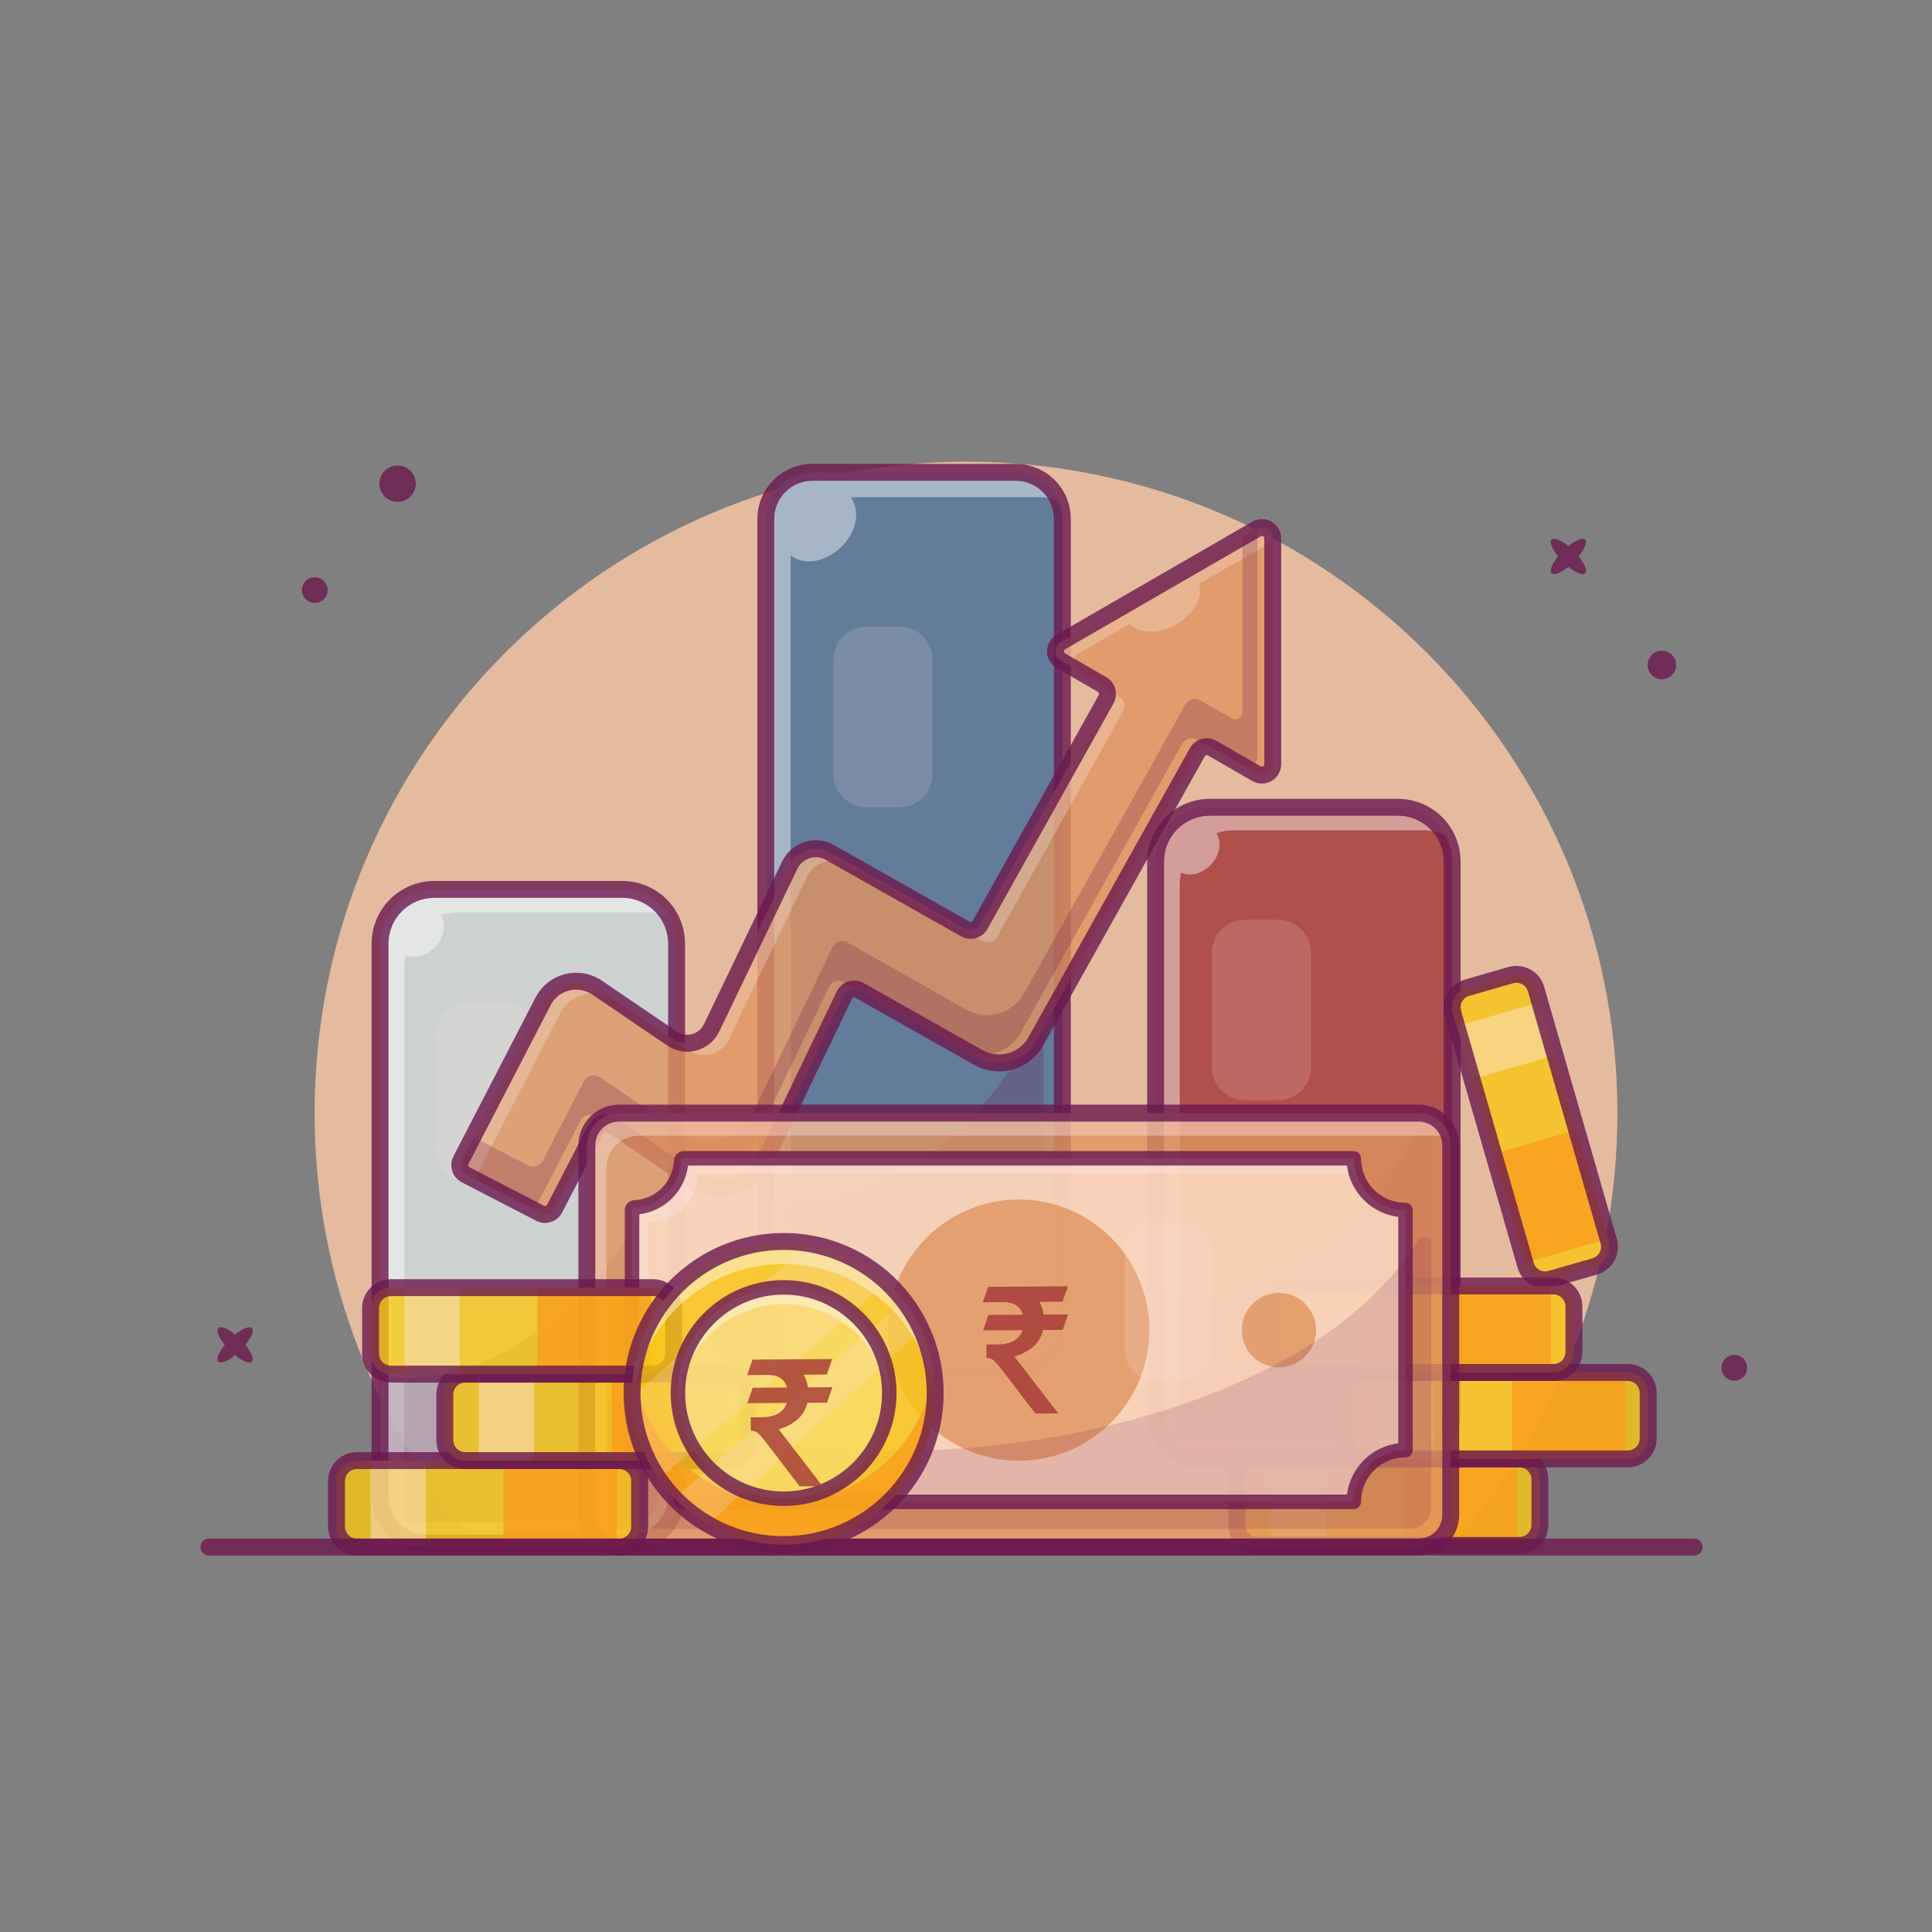 <svg width="149" height="149" viewBox="0 0 149 149" fill="none" xmlns="http://www.w3.org/2000/svg">
<rect x="0" y="0" width="149" height="149" fill="#808080" stroke="none"/>
<path d="M124.738 85.847C124.738 98.702 119.91 110.428 111.967 119.312H37.035C29.091 110.428 24.264 98.702 24.264 85.847C24.264 58.101 46.755 35.61 74.501 35.61C102.247 35.61 124.738 58.101 124.738 85.847Z" fill="#FCC9A6" fill-opacity="0.8"/>
<path d="M81.928 40.015V102.115C81.928 102.586 81.836 103.052 81.655 103.488C81.475 103.923 81.211 104.318 80.878 104.652C80.545 104.985 80.149 105.249 79.714 105.429C79.279 105.609 78.812 105.702 78.341 105.702H62.646C61.694 105.702 60.782 105.324 60.109 104.651C59.437 103.979 59.059 103.066 59.059 102.115V40.015C59.059 39.064 59.437 38.152 60.109 37.479C60.782 36.806 61.694 36.428 62.646 36.428H78.341C78.812 36.428 79.279 36.521 79.714 36.701C80.149 36.881 80.545 37.146 80.878 37.479C81.211 37.812 81.475 38.207 81.655 38.642C81.836 39.078 81.928 39.544 81.928 40.015Z" fill="#416D99" fill-opacity="0.8"/>
<path opacity="0.55" d="M80.258 38.345H65.617C67.3 40.885 63.449 44.584 60.975 42.852V104.031C60.975 104.509 61.07 104.982 61.255 105.423C60.604 105.148 60.048 104.688 59.658 104.1C59.267 103.511 59.059 102.821 59.059 102.115V40.015C59.059 39.064 59.437 38.152 60.109 37.479C60.782 36.806 61.694 36.428 62.646 36.428H78.341C79.048 36.428 79.739 36.637 80.328 37.028C80.916 37.419 81.377 37.975 81.651 38.626C81.21 38.44 80.736 38.344 80.258 38.345Z" fill="white" fill-opacity="0.8"/>
<path d="M78.342 106.354H62.647C61.523 106.352 60.446 105.905 59.651 105.111C58.856 104.316 58.41 103.239 58.408 102.115V40.016C58.41 38.892 58.856 37.814 59.651 37.02C60.446 36.225 61.523 35.778 62.647 35.777H78.342C79.466 35.778 80.544 36.225 81.338 37.02C82.133 37.814 82.58 38.892 82.581 40.016V102.115C82.58 103.238 82.133 104.316 81.338 105.111C80.544 105.905 79.466 106.352 78.342 106.354ZM62.647 37.08C61.869 37.081 61.123 37.391 60.573 37.941C60.022 38.491 59.713 39.237 59.712 40.016V102.115C59.713 102.893 60.022 103.639 60.573 104.189C61.123 104.74 61.869 105.049 62.647 105.05H78.342C79.121 105.049 79.867 104.739 80.417 104.189C80.967 103.639 81.277 102.893 81.278 102.115V40.016C81.277 39.237 80.967 38.491 80.417 37.941C79.867 37.391 79.121 37.081 78.342 37.08H62.647Z" fill="#6B184E" fill-opacity="0.8"/>
<path opacity="0.3" d="M79.536 79.629C79.768 79.166 80.467 79.333 80.467 79.851V102.281C80.467 103.3 79.627 104.125 78.589 104.125H60.834C60.337 104.126 59.846 104.026 59.389 103.83C59.101 103.305 58.95 102.715 58.951 102.115V92.618C64.826 94.431 74.748 89.219 79.536 79.629Z" fill="#6B184E" fill-opacity="0.8"/>
<path opacity="0.21" d="M66.819 48.328H69.371C70.046 48.328 70.694 48.597 71.171 49.074C71.648 49.551 71.917 50.199 71.917 50.874V59.714C71.917 60.389 71.648 61.036 71.171 61.514C70.694 61.991 70.046 62.259 69.371 62.259H66.819C66.144 62.259 65.496 61.991 65.019 61.514C64.542 61.036 64.273 60.389 64.273 59.714V50.874C64.273 50.199 64.542 49.551 65.019 49.074C65.496 48.597 66.144 48.328 66.819 48.328Z" fill="#FCE5E5" fill-opacity="0.8"/>
<path d="M33.49 68.593H48C49.108 68.593 50.172 69.033 50.956 69.817C51.739 70.601 52.18 71.664 52.18 72.772V115.413C52.18 116.365 51.802 117.277 51.129 117.95C50.456 118.623 49.544 119.001 48.593 119.001H32.898C31.946 119.001 31.034 118.623 30.361 117.95C29.689 117.277 29.311 116.365 29.311 115.413V72.772C29.311 72.224 29.419 71.68 29.629 71.173C29.839 70.666 30.147 70.205 30.535 69.817C30.923 69.429 31.384 69.121 31.891 68.911C32.398 68.701 32.942 68.593 33.49 68.593Z" fill="#C6D8DC" fill-opacity="0.8"/>
<path opacity="0.55" d="M51.67 70.772C51.105 70.501 50.487 70.361 49.861 70.362H35.352C34.892 70.361 34.434 70.437 33.998 70.587C34.941 72.195 32.933 74.342 31.274 73.638C31.206 73.934 31.172 74.237 31.173 74.541V117.183C31.172 117.718 31.291 118.247 31.523 118.729C30.868 118.457 30.308 117.997 29.914 117.407C29.52 116.817 29.31 116.123 29.311 115.414V72.772C29.311 71.664 29.751 70.601 30.535 69.817C31.319 69.033 32.382 68.593 33.49 68.593H47.999C48.75 68.592 49.488 68.794 50.134 69.178C50.78 69.561 51.311 70.112 51.67 70.772Z" fill="white" fill-opacity="0.8"/>
<path d="M48.592 119.653H32.897C31.773 119.651 30.696 119.204 29.901 118.41C29.107 117.615 28.66 116.537 28.658 115.414V72.773C28.66 71.492 29.169 70.264 30.075 69.358C30.981 68.452 32.209 67.942 33.49 67.941H47.999C49.281 67.942 50.509 68.452 51.414 69.358C52.32 70.264 52.83 71.492 52.831 72.773V115.414C52.83 116.537 52.383 117.615 51.588 118.41C50.794 119.204 49.716 119.651 48.592 119.653ZM33.49 69.245C32.555 69.246 31.658 69.618 30.997 70.279C30.335 70.941 29.963 71.837 29.962 72.773V115.414C29.963 116.192 30.272 116.938 30.823 117.488C31.373 118.038 32.119 118.348 32.897 118.349H48.592C49.37 118.348 50.117 118.038 50.667 117.488C51.217 116.938 51.527 116.192 51.528 115.414V72.773C51.526 71.837 51.154 70.941 50.493 70.279C49.832 69.618 48.935 69.246 47.999 69.245H33.49Z" fill="#6B184E" fill-opacity="0.8"/>
<path opacity="0.3" d="M49.786 92.928C50.018 92.465 50.717 92.632 50.717 93.15V115.58C50.717 116.598 49.877 117.423 48.839 117.423H31.084C30.587 117.425 30.096 117.324 29.639 117.129C29.351 116.603 29.2 116.013 29.201 115.414V105.917C35.076 107.73 44.998 102.518 49.786 92.928Z" fill="#6B184E" fill-opacity="0.8"/>
<path opacity="0.21" d="M36.202 77.259H38.754C39.429 77.259 40.077 77.527 40.554 78.005C41.031 78.482 41.299 79.129 41.299 79.805V88.644C41.299 89.32 41.031 89.967 40.554 90.444C40.077 90.922 39.429 91.19 38.754 91.19H36.202C35.527 91.19 34.879 90.922 34.402 90.444C33.924 89.967 33.656 89.32 33.656 88.644V79.805C33.656 79.129 33.924 78.482 34.402 78.005C34.879 77.527 35.527 77.259 36.202 77.259Z" fill="#FCE5E5" fill-opacity="0.8"/>
<path d="M93.303 62.26H107.812C108.921 62.26 109.984 62.7 110.768 63.484C111.552 64.268 111.992 65.331 111.992 66.439V109.08C111.992 110.032 111.614 110.944 110.942 111.617C110.269 112.29 109.357 112.667 108.405 112.667H92.71C91.759 112.667 90.846 112.29 90.174 111.617C89.501 110.944 89.123 110.032 89.123 109.08V66.439C89.123 65.331 89.563 64.268 90.347 63.484C91.131 62.7 92.194 62.26 93.303 62.26Z" fill="#A33635" fill-opacity="0.8"/>
<path opacity="0.55" d="M111.482 64.438C110.918 64.168 110.3 64.028 109.674 64.029H95.165C94.704 64.028 94.246 64.104 93.811 64.254C94.753 65.861 92.746 68.009 91.086 67.305C91.019 67.601 90.985 67.904 90.986 68.208V110.85C90.984 111.385 91.104 111.914 91.336 112.396C90.68 112.124 90.12 111.664 89.727 111.074C89.333 110.484 89.123 109.79 89.123 109.081V66.439C89.123 65.33 89.564 64.267 90.347 63.484C91.131 62.7 92.194 62.26 93.302 62.259H107.811C108.563 62.259 109.3 62.461 109.946 62.844C110.592 63.228 111.123 63.779 111.482 64.438Z" fill="white" fill-opacity="0.8"/>
<path d="M108.405 113.319H92.71C91.586 113.318 90.508 112.871 89.714 112.076C88.919 111.282 88.472 110.204 88.471 109.08V66.439C88.472 65.159 88.982 63.93 89.888 63.025C90.793 62.119 92.022 61.609 93.303 61.608H107.812C109.093 61.609 110.321 62.119 111.227 63.025C112.133 63.93 112.642 65.159 112.644 66.439V109.08C112.643 110.204 112.196 111.282 111.401 112.076C110.606 112.871 109.529 113.318 108.405 113.319ZM93.303 62.911C92.367 62.913 91.47 63.285 90.809 63.946C90.148 64.607 89.775 65.504 89.775 66.439V109.08C89.775 109.859 90.085 110.605 90.635 111.155C91.185 111.705 91.931 112.015 92.71 112.016H108.405C109.183 112.015 109.929 111.705 110.479 111.155C111.03 110.605 111.339 109.859 111.34 109.08V66.439C111.339 65.504 110.967 64.607 110.305 63.946C109.644 63.285 108.747 62.913 107.812 62.911H93.303Z" fill="#6B184E" fill-opacity="0.8"/>
<path opacity="0.3" d="M109.599 86.595C109.83 86.132 110.529 86.299 110.529 86.817V109.246C110.529 110.265 109.689 111.09 108.652 111.09H90.897C90.4 111.091 89.908 110.991 89.451 110.796C89.163 110.27 89.013 109.68 89.014 109.081V99.584C94.888 101.397 104.81 96.185 109.599 86.595Z" fill="#6B184E" fill-opacity="0.8"/>
<path opacity="0.21" d="M96.014 70.926H98.566C99.242 70.926 99.889 71.194 100.366 71.671C100.844 72.149 101.112 72.796 101.112 73.471V82.311C101.112 82.986 100.844 83.634 100.366 84.111C99.889 84.589 99.242 84.857 98.566 84.857H96.014C95.339 84.857 94.692 84.589 94.214 84.111C93.737 83.634 93.469 82.986 93.469 82.311V73.471C93.469 72.796 93.737 72.149 94.214 71.671C94.692 71.194 95.339 70.926 96.014 70.926Z" fill="#FCE5E5" fill-opacity="0.8"/>
<path d="M118.759 114.086V117.614C118.759 118.015 118.605 118.401 118.33 118.693C118.054 118.984 117.677 119.159 117.276 119.182C117.248 119.184 117.217 119.184 117.189 119.184H96.949C96.533 119.184 96.133 119.018 95.839 118.724C95.544 118.43 95.379 118.03 95.379 117.614V114.086C95.379 113.67 95.544 113.27 95.839 112.976C96.133 112.682 96.533 112.516 96.949 112.516H117.189C117.605 112.516 118.004 112.682 118.299 112.976C118.593 113.27 118.759 113.67 118.759 114.086Z" fill="#F7C714" fill-opacity="0.8"/>
<path d="M117.002 112.516H108.248V119.184H117.002V112.516Z" fill="#F89E1D" fill-opacity="0.8"/>
<path opacity="0.55" d="M102.257 112.515H98.004V119.183H102.257V112.515Z" fill="#FCE5E5" fill-opacity="0.8"/>
<path d="M117.189 119.835H96.951C96.362 119.834 95.797 119.6 95.38 119.183C94.963 118.767 94.729 118.202 94.728 117.613V114.086C94.729 113.496 94.963 112.932 95.38 112.515C95.797 112.098 96.362 111.864 96.951 111.863H117.189C117.778 111.864 118.343 112.098 118.76 112.515C119.177 112.932 119.411 113.496 119.412 114.086V117.613C119.411 118.202 119.177 118.767 118.76 119.183C118.343 119.6 117.778 119.834 117.189 119.835ZM96.951 113.167C96.707 113.167 96.474 113.264 96.302 113.436C96.129 113.609 96.032 113.842 96.032 114.086V117.613C96.032 117.856 96.129 118.09 96.302 118.262C96.474 118.434 96.707 118.531 96.951 118.531H117.189C117.433 118.531 117.666 118.434 117.838 118.262C118.011 118.09 118.108 117.856 118.108 117.613V114.086C118.108 113.842 118.011 113.609 117.838 113.436C117.666 113.264 117.433 113.167 117.189 113.167H96.951Z" fill="#6B184E" fill-opacity="0.8"/>
<path d="M127.112 107.418V110.945C127.112 111.346 126.959 111.732 126.683 112.024C126.407 112.316 126.031 112.491 125.63 112.513C125.602 112.515 125.57 112.515 125.542 112.515H105.303C104.886 112.515 104.487 112.35 104.192 112.055C103.898 111.761 103.732 111.362 103.732 110.945V107.418C103.732 107.001 103.898 106.602 104.192 106.307C104.487 106.013 104.886 105.847 105.303 105.847H125.542C125.959 105.847 126.358 106.013 126.652 106.307C126.947 106.602 127.112 107.001 127.112 107.418Z" fill="#F7C714" fill-opacity="0.8"/>
<path d="M125.356 105.848H116.602V112.515H125.356V105.848Z" fill="#F89E1D" fill-opacity="0.8"/>
<path opacity="0.55" d="M110.61 105.847H106.357V112.515H110.61V105.847Z" fill="#FCE5E5" fill-opacity="0.8"/>
<path d="M125.541 113.167H105.302C104.713 113.166 104.148 112.932 103.732 112.515C103.315 112.098 103.081 111.533 103.08 110.944V107.417C103.081 106.828 103.315 106.263 103.732 105.847C104.148 105.43 104.713 105.196 105.302 105.195H125.541C126.13 105.196 126.695 105.43 127.112 105.847C127.528 106.263 127.762 106.828 127.763 107.417V110.944C127.762 111.533 127.528 112.098 127.112 112.515C126.695 112.932 126.13 113.166 125.541 113.167ZM105.302 106.499C105.059 106.499 104.825 106.596 104.653 106.768C104.481 106.94 104.384 107.174 104.384 107.417V110.944C104.384 111.188 104.481 111.421 104.653 111.593C104.825 111.766 105.059 111.863 105.302 111.863H125.541C125.784 111.863 126.018 111.766 126.19 111.593C126.362 111.421 126.459 111.188 126.459 110.944V107.417C126.459 107.174 126.362 106.94 126.19 106.768C126.018 106.596 125.784 106.499 125.541 106.499H105.302Z" fill="#6B184E" fill-opacity="0.8"/>
<path d="M122.995 97.668L119.605 98.645C119.22 98.756 118.806 98.716 118.449 98.532C118.093 98.348 117.82 98.034 117.688 97.655C117.678 97.629 117.669 97.599 117.661 97.572L112.054 78.124C111.938 77.724 111.987 77.295 112.188 76.93C112.389 76.566 112.727 76.296 113.127 76.181L116.517 75.203C116.917 75.088 117.346 75.136 117.711 75.338C118.075 75.539 118.345 75.877 118.46 76.277L124.068 95.724C124.184 96.124 124.135 96.554 123.934 96.918C123.733 97.283 123.395 97.552 122.995 97.668Z" fill="#F7C714" fill-opacity="0.8"/>
<path d="M121.59 87.133L115.184 88.981L117.609 97.392L124.016 95.545L121.59 87.133Z" fill="#F89E1D" fill-opacity="0.8"/>
<path opacity="0.55" d="M118.752 77.291L112.346 79.138L113.524 83.224L119.931 81.377L118.752 77.291Z" fill="#FCE5E5" fill-opacity="0.8"/>
<path d="M119.166 99.359C118.685 99.358 118.217 99.2 117.833 98.91C117.448 98.621 117.168 98.214 117.034 97.751L111.427 78.305C111.346 78.025 111.321 77.731 111.354 77.441C111.386 77.151 111.476 76.87 111.617 76.615C111.758 76.359 111.948 76.134 112.176 75.952C112.404 75.77 112.666 75.635 112.946 75.554L116.335 74.577C116.616 74.496 116.909 74.471 117.199 74.504C117.489 74.537 117.77 74.626 118.025 74.767C118.281 74.908 118.506 75.098 118.688 75.326C118.87 75.554 119.005 75.816 119.086 76.097L124.694 95.543C124.856 96.109 124.788 96.717 124.503 97.232C124.218 97.748 123.74 98.13 123.174 98.294L119.785 99.271C119.584 99.329 119.376 99.359 119.166 99.359ZM116.952 75.793C116.866 75.793 116.78 75.806 116.697 75.83L113.308 76.807C113.192 76.84 113.084 76.896 112.989 76.972C112.895 77.047 112.816 77.14 112.758 77.245C112.7 77.351 112.663 77.467 112.649 77.587C112.636 77.707 112.646 77.828 112.68 77.944L118.287 97.39C118.32 97.506 118.376 97.614 118.452 97.709C118.527 97.803 118.62 97.881 118.725 97.94C118.831 97.998 118.947 98.035 119.067 98.048C119.187 98.062 119.308 98.052 119.424 98.018L122.813 97.041C123.047 96.973 123.244 96.816 123.362 96.602C123.48 96.389 123.508 96.138 123.441 95.904L117.834 76.458C117.778 76.267 117.663 76.099 117.504 75.979C117.345 75.859 117.151 75.794 116.952 75.793Z" fill="#6B184E" fill-opacity="0.8"/>
<path d="M121.384 100.749V104.277C121.384 104.678 121.23 105.064 120.955 105.356C120.679 105.647 120.302 105.822 119.901 105.845C119.873 105.847 119.842 105.847 119.814 105.847H99.574C99.158 105.847 98.758 105.681 98.464 105.387C98.169 105.092 98.004 104.693 98.004 104.277V100.749C98.004 100.333 98.169 99.933 98.464 99.639C98.758 99.344 99.158 99.179 99.574 99.179H119.814C120.23 99.179 120.63 99.344 120.924 99.639C121.218 99.933 121.384 100.333 121.384 100.749Z" fill="#F7C714" fill-opacity="0.8"/>
<path d="M119.627 99.179H110.873V105.846H119.627V99.179Z" fill="#F89E1D" fill-opacity="0.8"/>
<path opacity="0.55" d="M104.884 99.178H100.631V105.846H104.884V99.178Z" fill="#FCE5E5" fill-opacity="0.8"/>
<path d="M119.814 106.498H99.576C98.987 106.497 98.422 106.263 98.005 105.846C97.588 105.43 97.354 104.865 97.353 104.276V100.749C97.354 100.159 97.588 99.595 98.005 99.178C98.422 98.761 98.987 98.527 99.576 98.526H119.814C120.403 98.527 120.968 98.761 121.385 99.178C121.802 99.595 122.036 100.159 122.037 100.749V104.276C122.036 104.865 121.802 105.43 121.385 105.846C120.968 106.263 120.403 106.497 119.814 106.498ZM99.576 99.83C99.332 99.83 99.099 99.927 98.927 100.099C98.754 100.272 98.657 100.505 98.657 100.749V104.276C98.657 104.519 98.754 104.753 98.927 104.925C99.099 105.097 99.332 105.194 99.576 105.194H119.814C120.058 105.194 120.291 105.097 120.463 104.925C120.636 104.753 120.733 104.519 120.733 104.276V100.749C120.733 100.505 120.636 100.272 120.463 100.099C120.291 99.927 120.058 99.83 119.814 99.83H99.576Z" fill="#6B184E" fill-opacity="0.8"/>
<path d="M98.156 41.526V58.939C98.156 59.086 98.117 59.231 98.044 59.358C97.97 59.486 97.864 59.592 97.737 59.665C97.609 59.739 97.465 59.778 97.317 59.778C97.17 59.778 97.026 59.739 96.898 59.665L93.49 57.698C93.394 57.642 93.287 57.606 93.177 57.592C93.067 57.578 92.955 57.586 92.848 57.615C92.74 57.645 92.64 57.695 92.553 57.764C92.465 57.833 92.392 57.918 92.338 58.015L79.884 80.311C79.675 80.685 79.394 81.014 79.058 81.279C78.722 81.544 78.337 81.74 77.924 81.856C77.512 81.971 77.081 82.004 76.656 81.953C76.231 81.901 75.821 81.766 75.448 81.556L66.285 76.378C66.185 76.322 66.075 76.287 65.96 76.275C65.846 76.263 65.731 76.274 65.621 76.308C65.512 76.343 65.41 76.399 65.324 76.475C65.237 76.55 65.166 76.642 65.117 76.745L59.013 89.453C58.772 89.953 58.427 90.396 57.999 90.75C57.572 91.105 57.074 91.364 56.538 91.508C56.002 91.652 55.441 91.679 54.893 91.587C54.346 91.495 53.824 91.286 53.365 90.974L47.164 86.76C47.066 86.694 46.955 86.648 46.838 86.628C46.721 86.607 46.602 86.612 46.487 86.641C46.372 86.67 46.264 86.723 46.171 86.797C46.078 86.871 46.002 86.963 45.948 87.069L42.774 93.207C42.723 93.305 42.654 93.392 42.569 93.463C42.485 93.534 42.388 93.587 42.283 93.621C42.178 93.654 42.068 93.667 41.958 93.657C41.848 93.648 41.741 93.617 41.643 93.567L35.908 90.6C35.711 90.498 35.562 90.321 35.495 90.109C35.427 89.897 35.447 89.667 35.549 89.469L41.884 77.222C42.071 76.862 42.331 76.545 42.649 76.293C42.967 76.041 43.335 75.859 43.728 75.759C44.121 75.66 44.531 75.644 44.931 75.715C45.33 75.785 45.711 75.939 46.046 76.168L51.825 80.095C52.074 80.264 52.355 80.377 52.651 80.427C52.947 80.476 53.25 80.462 53.54 80.384C53.83 80.306 54.099 80.166 54.33 79.975C54.561 79.783 54.748 79.543 54.877 79.273L60.908 66.718C61.04 66.444 61.227 66.2 61.456 66.001C61.686 65.802 61.955 65.652 62.245 65.561C62.535 65.47 62.84 65.439 63.143 65.471C63.445 65.503 63.738 65.597 64.003 65.746L74.442 71.645C74.538 71.699 74.644 71.734 74.754 71.748C74.864 71.761 74.975 71.752 75.081 71.722C75.188 71.693 75.287 71.642 75.374 71.574C75.461 71.505 75.533 71.42 75.587 71.324L85.306 53.927C85.413 53.735 85.441 53.508 85.382 53.295C85.324 53.083 85.184 52.902 84.993 52.792L81.818 50.959C81.691 50.885 81.585 50.779 81.511 50.652C81.438 50.524 81.399 50.38 81.399 50.233C81.399 50.085 81.438 49.941 81.511 49.813C81.585 49.686 81.691 49.58 81.818 49.506L96.898 40.8C97.026 40.726 97.17 40.687 97.317 40.687C97.465 40.687 97.609 40.726 97.737 40.8C97.864 40.873 97.97 40.979 98.044 41.107C98.117 41.234 98.156 41.379 98.156 41.526Z" fill="#DF935F" fill-opacity="0.8"/>
<g opacity="0.55">
<path opacity="0.55" d="M86.629 54.843L76.909 72.239C76.855 72.336 76.783 72.421 76.696 72.489C76.609 72.558 76.51 72.608 76.403 72.638C76.297 72.668 76.186 72.677 76.076 72.663C75.966 72.65 75.86 72.615 75.764 72.56L65.324 66.661C65.059 66.512 64.767 66.418 64.465 66.386C64.162 66.354 63.857 66.385 63.567 66.476C63.277 66.567 63.009 66.717 62.779 66.916C62.549 67.115 62.363 67.359 62.231 67.633L56.2 80.188C56.07 80.458 55.884 80.698 55.653 80.89C55.422 81.081 55.153 81.221 54.863 81.299C54.573 81.378 54.27 81.392 53.974 81.343C53.678 81.293 53.396 81.18 53.148 81.011L47.369 77.083C47.033 76.855 46.653 76.7 46.253 76.63C45.854 76.56 45.444 76.575 45.05 76.675C44.657 76.774 44.289 76.956 43.971 77.209C43.654 77.461 43.393 77.778 43.206 78.138L36.87 90.385C36.815 90.492 36.783 90.609 36.778 90.729C36.772 90.848 36.792 90.968 36.837 91.079L35.908 90.599C35.711 90.497 35.562 90.321 35.495 90.109C35.427 89.898 35.447 89.668 35.548 89.471L41.885 77.223C42.071 76.863 42.332 76.546 42.65 76.294C42.967 76.041 43.335 75.859 43.728 75.76C44.122 75.66 44.532 75.645 44.931 75.715C45.331 75.785 45.711 75.94 46.047 76.168L51.826 80.096C52.074 80.265 52.356 80.378 52.652 80.427C52.948 80.477 53.251 80.463 53.541 80.384C53.831 80.306 54.1 80.166 54.331 79.975C54.562 79.783 54.748 79.543 54.878 79.273L60.91 66.718C61.041 66.444 61.227 66.2 61.457 66.001C61.687 65.802 61.955 65.652 62.245 65.561C62.535 65.47 62.841 65.439 63.143 65.471C63.445 65.503 63.738 65.597 64.002 65.746L74.442 71.645C74.538 71.7 74.644 71.735 74.754 71.748C74.864 71.762 74.975 71.753 75.082 71.723C75.188 71.693 75.287 71.643 75.374 71.574C75.461 71.506 75.533 71.421 75.587 71.324L85.307 53.928C85.375 53.806 85.411 53.669 85.413 53.53C85.414 53.391 85.382 53.254 85.317 53.13L86.316 53.708C86.507 53.818 86.646 53.999 86.705 54.211C86.763 54.423 86.736 54.65 86.629 54.843ZM98.156 41.751L92.485 45.025C93.132 47.475 88.935 49.857 87.127 48.12L83.141 50.422C82.954 50.53 82.816 50.706 82.755 50.913C82.695 51.12 82.716 51.343 82.816 51.534L81.82 50.959C81.692 50.885 81.586 50.779 81.513 50.652C81.439 50.525 81.4 50.38 81.4 50.233C81.4 50.086 81.439 49.941 81.513 49.814C81.586 49.686 81.692 49.58 81.82 49.507L96.898 40.8C97.025 40.726 97.17 40.687 97.317 40.687C97.464 40.687 97.609 40.726 97.737 40.8C97.864 40.873 97.97 40.979 98.044 41.106C98.117 41.234 98.156 41.378 98.156 41.526V41.751Z" fill="white" fill-opacity="0.8"/>
</g>
<path opacity="0.3" d="M96.971 40.89V58.305C96.97 58.526 96.883 58.738 96.727 58.895C96.572 59.052 96.36 59.142 96.139 59.144L95.816 58.957L93.591 57.672C93.462 57.597 93.315 57.559 93.166 57.56L92.304 57.062C92.208 57.007 92.102 56.971 91.991 56.956C91.881 56.942 91.769 56.95 91.662 56.98C91.555 57.009 91.455 57.06 91.367 57.128C91.28 57.197 91.207 57.282 91.153 57.379L78.698 79.676C78.345 80.308 77.792 80.804 77.125 81.086C76.458 81.367 75.716 81.418 75.017 81.23L66.388 76.353C66.266 76.283 66.128 76.245 65.987 76.244L65.1 75.743C65 75.687 64.89 75.651 64.776 75.639C64.661 75.627 64.546 75.638 64.436 75.672C64.326 75.707 64.225 75.763 64.138 75.838C64.051 75.914 63.981 76.006 63.931 76.109L57.827 88.817C57.439 89.625 56.781 90.274 55.967 90.65C55.153 91.026 54.233 91.107 53.365 90.879L47.267 86.734C47.095 86.617 46.885 86.569 46.679 86.598L45.98 86.124C45.882 86.058 45.77 86.013 45.653 85.992C45.536 85.971 45.416 85.976 45.301 86.005C45.186 86.034 45.078 86.088 44.986 86.161C44.892 86.235 44.816 86.328 44.762 86.433L41.587 92.572C41.508 92.726 41.384 92.851 41.23 92.931C41.077 93.01 40.902 93.04 40.731 93.016L36.01 90.573C35.812 90.471 35.664 90.295 35.596 90.084C35.529 89.872 35.548 89.642 35.65 89.445L36.522 87.761L36.544 87.716L39.713 89.356L40.729 89.88C40.827 89.931 40.934 89.962 41.043 89.971C41.153 89.981 41.263 89.969 41.368 89.935C41.473 89.902 41.57 89.849 41.654 89.778C41.738 89.707 41.807 89.62 41.858 89.522L45.032 83.383C45.087 83.278 45.163 83.185 45.256 83.112C45.349 83.038 45.457 82.985 45.572 82.956C45.687 82.927 45.807 82.922 45.924 82.942C46.041 82.963 46.152 83.008 46.25 83.074L52.349 87.218L52.45 87.287C54.402 88.613 57.076 87.893 58.097 85.766L64.201 73.059C64.271 72.915 64.38 72.794 64.516 72.709C64.653 72.625 64.81 72.581 64.97 72.584C65.111 72.585 65.249 72.623 65.371 72.693L74.001 77.57L74.534 77.871C74.906 78.081 75.317 78.216 75.742 78.267C76.167 78.319 76.598 78.286 77.01 78.17C77.422 78.055 77.807 77.859 78.143 77.594C78.479 77.329 78.76 77 78.969 76.626L91.423 54.329C91.496 54.2 91.601 54.092 91.728 54.016C91.856 53.941 92.001 53.901 92.149 53.9C92.299 53.898 92.445 53.937 92.574 54.012L94.034 54.856L94.966 55.393C95.052 55.443 95.15 55.469 95.25 55.469C95.35 55.469 95.448 55.443 95.534 55.393C95.62 55.343 95.692 55.271 95.742 55.185C95.792 55.098 95.818 55 95.818 54.901V41.5C95.818 41.486 95.817 41.471 95.816 41.457L96.965 40.794C96.969 40.826 96.971 40.858 96.971 40.89Z" fill="#6B184E" fill-opacity="0.8"/>
<path d="M42.029 94.313C41.791 94.313 41.556 94.256 41.345 94.146L35.611 91.179C35.437 91.089 35.282 90.966 35.156 90.816C35.03 90.667 34.934 90.494 34.875 90.307C34.816 90.121 34.794 89.924 34.81 89.729C34.827 89.534 34.881 89.344 34.971 89.171L41.307 76.924C41.535 76.481 41.855 76.093 42.245 75.783C42.636 75.474 43.087 75.25 43.569 75.128C44.052 75.006 44.555 74.987 45.045 75.073C45.536 75.16 46.002 75.349 46.414 75.629L52.193 79.556C52.364 79.672 52.558 79.75 52.761 79.784C52.964 79.819 53.173 79.808 53.372 79.755C53.571 79.701 53.756 79.605 53.915 79.474C54.074 79.342 54.202 79.177 54.291 78.991L60.322 66.436C60.493 66.082 60.734 65.766 61.031 65.509C61.329 65.251 61.676 65.058 62.051 64.94C62.426 64.822 62.822 64.782 63.213 64.823C63.604 64.865 63.983 64.986 64.325 65.179L74.764 71.078C74.786 71.09 74.809 71.098 74.834 71.101C74.858 71.104 74.883 71.102 74.907 71.095C74.931 71.089 74.953 71.077 74.972 71.062C74.991 71.047 75.007 71.028 75.019 71.007L84.738 53.61C84.762 53.567 84.768 53.516 84.755 53.469C84.742 53.422 84.711 53.382 84.669 53.357L81.494 51.524C81.267 51.393 81.079 51.205 80.948 50.978C80.818 50.752 80.749 50.495 80.749 50.233C80.749 49.971 80.818 49.714 80.948 49.488C81.079 49.261 81.267 49.073 81.494 48.942L96.574 40.236C96.8 40.105 97.057 40.036 97.319 40.036C97.581 40.036 97.838 40.105 98.064 40.236C98.291 40.366 98.479 40.554 98.61 40.781C98.741 41.008 98.809 41.265 98.809 41.526V58.94C98.809 59.201 98.741 59.458 98.61 59.685C98.479 59.911 98.291 60.1 98.064 60.23C97.838 60.361 97.581 60.43 97.319 60.43C97.057 60.43 96.8 60.361 96.574 60.23L93.165 58.263C93.144 58.25 93.12 58.242 93.096 58.239C93.071 58.236 93.046 58.238 93.022 58.244C92.999 58.251 92.976 58.262 92.957 58.278C92.937 58.293 92.921 58.312 92.909 58.333L80.454 80.63C80.204 81.079 79.867 81.473 79.463 81.791C79.06 82.109 78.597 82.345 78.102 82.484C77.607 82.623 77.09 82.662 76.58 82.6C76.07 82.539 75.576 82.377 75.129 82.124L65.966 76.946C65.944 76.934 65.919 76.926 65.894 76.923C65.868 76.921 65.843 76.923 65.818 76.931C65.794 76.939 65.771 76.951 65.752 76.968C65.733 76.985 65.717 77.005 65.706 77.028L59.602 89.735C59.321 90.32 58.917 90.838 58.417 91.252C57.918 91.667 57.335 91.969 56.709 92.138C56.082 92.307 55.426 92.338 54.786 92.23C54.146 92.123 53.537 91.878 53 91.513L46.799 87.3C46.777 87.285 46.753 87.275 46.727 87.27C46.701 87.266 46.674 87.267 46.648 87.273C46.623 87.28 46.599 87.292 46.578 87.308C46.558 87.324 46.541 87.345 46.529 87.368L43.354 93.507C43.265 93.681 43.142 93.836 42.992 93.962C42.842 94.088 42.669 94.184 42.482 94.243C42.336 94.289 42.183 94.313 42.029 94.313ZM44.434 76.324C44.028 76.324 43.629 76.436 43.281 76.647C42.934 76.859 42.652 77.161 42.465 77.523L36.129 89.77C36.118 89.791 36.111 89.815 36.109 89.84C36.107 89.864 36.11 89.889 36.117 89.912C36.125 89.935 36.137 89.957 36.153 89.976C36.168 89.994 36.188 90.01 36.209 90.021L41.944 92.988C41.966 92.999 41.99 93.006 42.014 93.008C42.039 93.01 42.064 93.007 42.087 93C42.11 92.993 42.132 92.981 42.151 92.965C42.169 92.949 42.185 92.93 42.196 92.908L45.37 86.77C45.467 86.582 45.603 86.418 45.768 86.287C45.933 86.156 46.124 86.061 46.328 86.01C46.532 85.958 46.745 85.95 46.953 85.986C47.16 86.023 47.358 86.103 47.532 86.222L53.733 90.435C54.115 90.694 54.548 90.868 55.003 90.945C55.458 91.021 55.924 90.999 56.37 90.879C56.815 90.759 57.23 90.544 57.585 90.249C57.94 89.955 58.227 89.587 58.427 89.171L64.531 76.464C64.619 76.28 64.744 76.116 64.898 75.982C65.053 75.849 65.233 75.748 65.427 75.687C65.622 75.626 65.827 75.605 66.03 75.627C66.233 75.648 66.43 75.711 66.607 75.811L75.77 80.989C76.068 81.157 76.397 81.265 76.736 81.306C77.076 81.347 77.421 81.321 77.75 81.228C78.079 81.136 78.387 80.979 78.656 80.767C78.925 80.556 79.149 80.293 79.316 79.994L91.771 57.697C91.867 57.525 91.997 57.373 92.152 57.252C92.308 57.13 92.486 57.04 92.676 56.987C92.867 56.935 93.066 56.921 93.261 56.946C93.457 56.971 93.646 57.035 93.817 57.134L97.226 59.101C97.254 59.118 97.286 59.126 97.319 59.126C97.352 59.126 97.384 59.118 97.412 59.101C97.441 59.085 97.464 59.061 97.481 59.033C97.497 59.005 97.506 58.972 97.506 58.94V41.526C97.506 41.494 97.497 41.461 97.481 41.433C97.464 41.405 97.441 41.381 97.412 41.365C97.384 41.348 97.352 41.34 97.319 41.34C97.286 41.34 97.254 41.348 97.226 41.365L82.146 50.071C82.118 50.088 82.094 50.111 82.078 50.14C82.061 50.168 82.052 50.2 82.052 50.233C82.052 50.266 82.061 50.298 82.078 50.326C82.094 50.355 82.118 50.378 82.146 50.395L85.321 52.228C85.659 52.425 85.906 52.746 86.01 53.123C86.114 53.501 86.066 53.903 85.877 54.246L76.158 71.642C76.062 71.814 75.933 71.965 75.779 72.086C75.625 72.208 75.448 72.297 75.259 72.35C75.07 72.404 74.872 72.419 74.677 72.395C74.482 72.372 74.294 72.31 74.123 72.213L63.684 66.314C63.497 66.209 63.29 66.142 63.076 66.12C62.862 66.097 62.647 66.119 62.442 66.183C62.237 66.248 62.047 66.354 61.885 66.494C61.722 66.635 61.59 66.807 61.497 67.001L55.467 79.556C55.296 79.911 55.051 80.225 54.748 80.477C54.445 80.728 54.091 80.911 53.711 81.014C53.331 81.116 52.933 81.135 52.544 81.07C52.156 81.004 51.786 80.856 51.461 80.635L45.681 76.707C45.313 76.457 44.879 76.324 44.434 76.324Z" fill="#6B184E" fill-opacity="0.8"/>
<path d="M47.739 85.846H109.403C110.061 85.846 110.692 86.107 111.157 86.572C111.622 87.037 111.883 87.668 111.883 88.326V116.832C111.883 117.49 111.622 118.121 111.157 118.586C110.692 119.051 110.061 119.312 109.403 119.312H47.739C47.082 119.312 46.451 119.051 45.986 118.586C45.521 118.121 45.26 117.49 45.26 116.832V88.326C45.26 87.668 45.521 87.037 45.986 86.572C46.451 86.107 47.082 85.846 47.739 85.846Z" fill="#DF935F" fill-opacity="0.8"/>
<path opacity="0.5" d="M111.816 87.759C111.529 87.646 111.223 87.589 110.914 87.589H49.25C48.593 87.589 47.962 87.85 47.497 88.316C47.032 88.781 46.771 89.411 46.77 90.069V118.576C46.77 118.766 46.793 118.955 46.838 119.14C46.373 118.959 45.973 118.642 45.692 118.23C45.41 117.819 45.26 117.331 45.26 116.832V88.326C45.26 87.668 45.521 87.037 45.986 86.573C46.451 86.108 47.082 85.846 47.739 85.846H109.404C109.962 85.846 110.505 86.035 110.943 86.382C111.381 86.729 111.688 87.215 111.816 87.759Z" fill="#FCE5E5" fill-opacity="0.8"/>
<path d="M109.403 119.964H47.738C46.908 119.963 46.112 119.633 45.526 119.046C44.938 118.459 44.608 117.663 44.607 116.833V88.325C44.608 87.495 44.938 86.699 45.526 86.112C46.112 85.525 46.908 85.195 47.738 85.194H109.403C110.233 85.195 111.029 85.525 111.616 86.112C112.203 86.699 112.533 87.495 112.534 88.325V116.833C112.533 117.663 112.203 118.459 111.616 119.046C111.029 119.633 110.233 119.963 109.403 119.964ZM47.738 86.498C47.254 86.498 46.789 86.691 46.447 87.034C46.104 87.376 45.912 87.841 45.911 88.325V116.833C45.912 117.318 46.104 117.782 46.447 118.125C46.789 118.467 47.254 118.66 47.738 118.66H109.403C109.887 118.66 110.352 118.467 110.694 118.125C111.037 117.782 111.23 117.318 111.23 116.833V88.325C111.23 87.841 111.037 87.376 110.694 87.034C110.352 86.691 109.887 86.498 109.403 86.498H47.738Z" fill="#6B184E" fill-opacity="0.8"/>
<path d="M108.396 93.322V111.837C107.872 111.837 107.353 111.94 106.869 112.14C106.385 112.341 105.945 112.635 105.574 113.005C105.204 113.376 104.91 113.815 104.71 114.299C104.509 114.783 104.406 115.302 104.406 115.826H52.73C52.68 115.826 52.632 115.806 52.596 115.771C52.56 115.735 52.539 115.688 52.537 115.637C52.49 114.697 52.095 113.808 51.429 113.142C50.763 112.477 49.873 112.082 48.933 112.036C48.883 112.034 48.835 112.013 48.8 111.977C48.764 111.941 48.745 111.893 48.744 111.842V93.316C48.745 93.266 48.764 93.217 48.8 93.181C48.835 93.145 48.883 93.124 48.933 93.123C49.873 93.076 50.763 92.681 51.429 92.016C52.095 91.35 52.49 90.461 52.537 89.521C52.539 89.471 52.56 89.423 52.596 89.388C52.632 89.352 52.68 89.332 52.73 89.332H104.406C104.406 90.39 104.826 91.405 105.574 92.153C106.323 92.901 107.337 93.322 108.396 93.322Z" fill="#FFE1CC" fill-opacity="0.8"/>
<path opacity="0.5" d="M104.405 89.332C104.405 89.726 104.463 90.117 104.577 90.494H54.008C53.958 90.495 53.91 90.514 53.874 90.549C53.838 90.584 53.817 90.632 53.815 90.682C53.768 91.623 53.373 92.513 52.707 93.178C52.041 93.844 51.151 94.238 50.211 94.285C50.16 94.286 50.113 94.307 50.078 94.343C50.043 94.379 50.023 94.427 50.022 94.478V112.252C49.672 112.126 49.304 112.053 48.932 112.036C48.882 112.034 48.834 112.013 48.799 111.977C48.764 111.941 48.745 111.893 48.744 111.843V93.316C48.745 93.265 48.764 93.217 48.799 93.181C48.834 93.145 48.882 93.124 48.932 93.123C49.873 93.076 50.763 92.682 51.429 92.016C52.095 91.35 52.49 90.461 52.537 89.52C52.539 89.47 52.56 89.422 52.596 89.387C52.632 89.352 52.68 89.332 52.73 89.332H104.405Z" fill="#FCE5E5" fill-opacity="0.8"/>
<path d="M104.406 116.385H52.731C52.537 116.385 52.351 116.31 52.211 116.176C52.071 116.042 51.988 115.859 51.979 115.665C51.942 114.862 51.606 114.102 51.038 113.534C50.469 112.966 49.709 112.631 48.906 112.594C48.712 112.585 48.529 112.502 48.395 112.363C48.261 112.223 48.186 112.036 48.185 111.843V93.317C48.186 93.123 48.261 92.936 48.395 92.796C48.529 92.656 48.712 92.573 48.906 92.565C49.709 92.528 50.469 92.193 51.038 91.625C51.606 91.057 51.942 90.297 51.979 89.494C51.988 89.3 52.071 89.118 52.211 88.983C52.351 88.849 52.537 88.774 52.731 88.774H104.406C104.554 88.774 104.696 88.833 104.801 88.937C104.906 89.042 104.965 89.184 104.965 89.332C104.966 90.242 105.328 91.114 105.971 91.757C106.614 92.4 107.486 92.762 108.396 92.763C108.544 92.763 108.686 92.822 108.791 92.927C108.895 93.032 108.954 93.174 108.954 93.322V111.837C108.954 111.985 108.895 112.127 108.791 112.232C108.686 112.337 108.544 112.396 108.396 112.396C107.486 112.397 106.614 112.759 105.971 113.402C105.328 114.045 104.966 114.917 104.965 115.827C104.965 115.975 104.906 116.117 104.801 116.222C104.696 116.326 104.554 116.385 104.406 116.385ZM53.065 115.268H103.881C104.007 114.263 104.465 113.328 105.181 112.612C105.897 111.896 106.832 111.438 107.837 111.312V93.847C106.832 93.721 105.897 93.263 105.181 92.547C104.465 91.831 104.007 90.896 103.881 89.891H53.065C52.945 90.847 52.51 91.735 51.829 92.416C51.147 93.097 50.259 93.531 49.303 93.651V111.508C50.259 111.628 51.148 112.062 51.829 112.743C52.51 113.424 52.945 114.312 53.065 115.268Z" fill="#6B184E" fill-opacity="0.8"/>
<path d="M78.571 112.65C84.133 112.65 88.642 108.141 88.642 102.579C88.642 97.017 84.133 92.508 78.571 92.508C73.009 92.508 68.5 97.017 68.5 102.579C68.5 108.141 73.009 112.65 78.571 112.65Z" fill="#DF935F" fill-opacity="0.8"/>
<path d="M57.655 105.447C59.239 105.447 60.522 104.163 60.522 102.579C60.522 100.995 59.239 99.711 57.655 99.711C56.071 99.711 54.787 100.995 54.787 102.579C54.787 104.163 56.071 105.447 57.655 105.447Z" fill="#DF935F" fill-opacity="0.8"/>
<path d="M98.633 105.447C100.217 105.447 101.501 104.163 101.501 102.579C101.501 100.995 100.217 99.711 98.633 99.711C97.049 99.711 95.766 100.995 95.766 102.579C95.766 104.163 97.049 105.447 98.633 105.447Z" fill="#DF935F" fill-opacity="0.8"/>
<path opacity="0.21" d="M88.963 94.271H91.188C91.776 94.271 92.34 94.504 92.757 94.921C93.173 95.337 93.406 95.901 93.406 96.49V104.195C93.406 104.486 93.349 104.775 93.237 105.044C93.126 105.313 92.963 105.558 92.757 105.764C92.55 105.97 92.306 106.134 92.037 106.245C91.767 106.357 91.479 106.414 91.188 106.414H88.963C88.672 106.414 88.383 106.357 88.114 106.245C87.845 106.134 87.6 105.97 87.394 105.764C87.188 105.558 87.025 105.313 86.913 105.044C86.802 104.775 86.744 104.486 86.744 104.195V96.49C86.744 96.198 86.802 95.91 86.913 95.641C87.025 95.371 87.188 95.127 87.394 94.921C87.6 94.715 87.845 94.551 88.114 94.44C88.383 94.328 88.672 94.271 88.963 94.271Z" fill="#FCE5E5" fill-opacity="0.8"/>
<path opacity="0.2" d="M110.381 95.944V116.27C110.381 116.706 110.207 117.124 109.899 117.432C109.591 117.74 109.173 117.913 108.737 117.913H47.831C47.547 117.913 47.275 117.801 47.075 117.6C46.874 117.4 46.76 117.128 46.76 116.844L46.76 116.833V108.426C46.76 107.837 47.381 107.448 47.906 107.714C53.583 110.598 61.367 111.966 69.556 111.889H69.682C85.546 111.717 102.893 106.135 109.356 95.661C109.651 95.184 110.381 95.384 110.381 95.944Z" fill="#6B184E" fill-opacity="0.8"/>
<path d="M49.331 114.215V117.742C49.331 118.144 49.178 118.53 48.902 118.821C48.626 119.113 48.249 119.288 47.849 119.311C47.821 119.313 47.789 119.313 47.761 119.313H27.521C27.105 119.313 26.706 119.147 26.411 118.853C26.117 118.558 25.951 118.159 25.951 117.742V114.215C25.951 113.798 26.117 113.399 26.411 113.105C26.706 112.81 27.105 112.645 27.521 112.645H47.761C48.177 112.645 48.577 112.81 48.871 113.105C49.166 113.399 49.331 113.798 49.331 114.215Z" fill="#F7C714" fill-opacity="0.8"/>
<path d="M47.575 112.645H38.82V119.313H47.575V112.645Z" fill="#F89E1D" fill-opacity="0.8"/>
<path opacity="0.55" d="M32.831 112.644H28.578V119.312H32.831V112.644Z" fill="#FCE5E5" fill-opacity="0.8"/>
<path d="M47.762 119.964H27.523C26.934 119.963 26.369 119.729 25.952 119.312C25.536 118.895 25.301 118.331 25.301 117.741V114.214C25.301 113.625 25.536 113.06 25.952 112.644C26.369 112.227 26.934 111.993 27.523 111.992H47.762C48.351 111.993 48.916 112.227 49.332 112.644C49.749 113.06 49.983 113.625 49.984 114.214V117.741C49.983 118.331 49.749 118.895 49.332 119.312C48.916 119.729 48.351 119.963 47.762 119.964ZM27.523 113.296C27.279 113.296 27.046 113.393 26.874 113.565C26.702 113.737 26.605 113.971 26.605 114.214V117.741C26.605 117.985 26.702 118.218 26.874 118.391C27.046 118.563 27.279 118.66 27.523 118.66H47.762C48.005 118.66 48.239 118.563 48.411 118.391C48.583 118.218 48.68 117.985 48.68 117.741V114.214C48.68 113.971 48.583 113.737 48.411 113.565C48.239 113.393 48.005 113.296 47.762 113.296H27.523Z" fill="#6B184E" fill-opacity="0.8"/>
<path d="M57.685 107.546V111.074C57.685 111.475 57.531 111.861 57.255 112.153C56.98 112.445 56.603 112.62 56.202 112.642C56.174 112.644 56.142 112.644 56.115 112.644H35.875C35.458 112.644 35.059 112.479 34.765 112.184C34.47 111.89 34.305 111.49 34.305 111.074V107.546C34.305 107.13 34.47 106.731 34.765 106.436C35.059 106.142 35.458 105.976 35.875 105.976H56.115C56.531 105.976 56.93 106.142 57.225 106.436C57.519 106.731 57.685 107.13 57.685 107.546Z" fill="#F7C714" fill-opacity="0.8"/>
<path d="M55.928 105.976H47.174V112.644H55.928V105.976Z" fill="#F89E1D" fill-opacity="0.8"/>
<path opacity="0.55" d="M41.182 105.976H36.93V112.643H41.182V105.976Z" fill="#FCE5E5" fill-opacity="0.8"/>
<path d="M56.115 113.295H35.877C35.287 113.295 34.722 113.06 34.306 112.644C33.889 112.227 33.655 111.662 33.654 111.073V107.546C33.655 106.957 33.889 106.392 34.306 105.976C34.722 105.559 35.287 105.325 35.877 105.324H56.115C56.704 105.325 57.269 105.559 57.686 105.976C58.102 106.392 58.337 106.957 58.337 107.546V111.073C58.337 111.662 58.102 112.227 57.686 112.644C57.269 113.06 56.704 113.295 56.115 113.295ZM35.877 106.628C35.633 106.628 35.4 106.725 35.227 106.897C35.055 107.069 34.958 107.303 34.958 107.546V111.073C34.958 111.317 35.055 111.55 35.227 111.722C35.4 111.895 35.633 111.991 35.877 111.992H56.115C56.359 111.991 56.592 111.895 56.764 111.722C56.936 111.55 57.033 111.317 57.034 111.073V107.546C57.033 107.303 56.936 107.069 56.764 106.897C56.592 106.725 56.359 106.628 56.115 106.628H35.877Z" fill="#6B184E" fill-opacity="0.8"/>
<path d="M51.956 100.878V104.405C51.956 104.807 51.803 105.193 51.527 105.484C51.251 105.776 50.874 105.951 50.474 105.974C50.446 105.975 50.414 105.975 50.386 105.975H30.146C29.73 105.975 29.331 105.81 29.036 105.515C28.742 105.221 28.576 104.822 28.576 104.405V100.878C28.576 100.461 28.742 100.062 29.036 99.767C29.331 99.473 29.73 99.308 30.146 99.308H50.386C50.803 99.308 51.202 99.473 51.496 99.767C51.791 100.062 51.956 100.461 51.956 100.878Z" fill="#F7C714" fill-opacity="0.8"/>
<path d="M50.202 99.308H41.447V105.975H50.202V99.308Z" fill="#F89E1D" fill-opacity="0.8"/>
<path opacity="0.55" d="M35.456 99.307H31.203V105.975H35.456V99.307Z" fill="#FCE5E5" fill-opacity="0.8"/>
<path d="M50.387 106.627H30.148C29.559 106.626 28.994 106.392 28.578 105.975C28.161 105.558 27.927 104.993 27.926 104.404V100.877C27.927 100.288 28.161 99.723 28.578 99.307C28.994 98.89 29.559 98.656 30.148 98.655H50.387C50.976 98.656 51.541 98.89 51.958 99.307C52.374 99.723 52.608 100.288 52.609 100.877V104.404C52.608 104.993 52.374 105.558 51.958 105.975C51.541 106.392 50.976 106.626 50.387 106.627ZM30.148 99.959C29.905 99.959 29.671 100.056 29.499 100.228C29.327 100.4 29.23 100.634 29.23 100.877V104.404C29.23 104.648 29.327 104.881 29.499 105.053C29.671 105.226 29.905 105.322 30.148 105.323H50.387C50.63 105.322 50.864 105.226 51.036 105.053C51.208 104.881 51.305 104.648 51.305 104.404V100.877C51.305 100.634 51.208 100.4 51.036 100.228C50.864 100.056 50.63 99.959 50.387 99.959H30.148ZM130.655 119.964H16.111C15.938 119.964 15.772 119.896 15.65 119.773C15.528 119.651 15.459 119.485 15.459 119.312C15.459 119.139 15.528 118.974 15.65 118.851C15.772 118.729 15.938 118.661 16.111 118.661H130.655C130.828 118.661 130.993 118.729 131.116 118.851C131.238 118.974 131.306 119.139 131.306 119.312C131.306 119.485 131.238 119.651 131.116 119.773C130.993 119.896 130.828 119.964 130.655 119.964Z" fill="#6B184E" fill-opacity="0.8"/>
<path d="M72.122 107.435C72.122 113.89 66.889 119.124 60.433 119.124C58.861 119.125 57.304 118.809 55.857 118.193C54.41 117.578 53.102 116.676 52.013 115.542C51.573 115.087 51.172 114.596 50.813 114.074C49.513 112.199 48.795 109.982 48.748 107.701C48.746 107.612 48.744 107.524 48.744 107.435C48.744 100.977 53.978 95.744 60.433 95.744C63.398 95.742 66.253 96.869 68.418 98.895C68.879 99.329 69.306 99.798 69.694 100.299C71.27 102.343 72.125 104.853 72.122 107.435Z" fill="#F7C714" fill-opacity="0.8"/>
<path opacity="0.55" d="M72.122 107.435C72.122 107.727 72.111 108.018 72.091 108.304C71.647 102.255 66.596 97.483 60.433 97.483C54.27 97.483 49.219 102.255 48.776 108.304C48.755 108.018 48.744 107.727 48.744 107.435C48.744 100.977 53.978 95.744 60.433 95.744C66.889 95.744 72.122 100.977 72.122 107.435Z" fill="white" fill-opacity="0.8"/>
<path d="M72.122 107.435C72.122 113.89 66.889 119.124 60.433 119.124C53.978 119.124 48.744 113.89 48.744 107.435C48.744 106.884 48.782 106.334 48.86 105.788C49.659 111.465 54.536 115.833 60.433 115.833C66.33 115.833 71.208 111.465 72.007 105.788C72.084 106.334 72.123 106.884 72.122 107.435Z" fill="#F89E1D" fill-opacity="0.8"/>
<path d="M60.434 115.585C55.94 115.585 52.283 111.929 52.283 107.434C52.283 102.94 55.94 99.283 60.434 99.283C64.929 99.283 68.585 102.94 68.585 107.434C68.585 111.929 64.929 115.585 60.434 115.585Z" fill="#F9DD6A" fill-opacity="0.8"/>
<path opacity="0.55" d="M68.584 107.435C68.584 107.654 68.575 107.872 68.558 108.087C68.224 103.896 64.708 100.586 60.434 100.586C56.159 100.586 52.643 103.896 52.309 108.087C52.292 107.872 52.283 107.654 52.283 107.435C52.283 102.94 55.939 99.282 60.434 99.282C64.928 99.282 68.584 102.94 68.584 107.435Z" fill="white" fill-opacity="0.8"/>
<path opacity="0.27" d="M68.418 98.895L50.814 114.075C49.514 112.2 48.795 109.983 48.748 107.701L62.421 95.914C64.669 96.299 66.754 97.336 68.418 98.895ZM71.068 102.576L54.654 117.496C53.477 116.9 52.92 116.483 52.013 115.542L69.694 100.3C70.489 101.33 70.653 101.315 71.068 102.576Z" fill="#FCE5E5" fill-opacity="0.8"/>
<path d="M60.434 116.144C55.632 116.144 51.725 112.237 51.725 107.434C51.725 102.632 55.632 98.725 60.434 98.725C65.237 98.725 69.144 102.632 69.144 107.434C69.144 112.237 65.237 116.144 60.434 116.144ZM60.434 99.842C56.248 99.842 52.842 103.248 52.842 107.434C52.842 111.62 56.248 115.026 60.434 115.026C64.621 115.026 68.026 111.62 68.026 107.434C68.026 103.248 64.621 99.842 60.434 99.842Z" fill="#6B184E" fill-opacity="0.8"/>
<path d="M60.435 119.776C58.499 119.781 56.591 119.327 54.865 118.45C53.629 117.824 52.506 116.994 51.545 115.995C49.398 113.765 48.168 110.81 48.098 107.716C48.096 107.621 48.094 107.529 48.094 107.435C48.094 100.629 53.63 95.092 60.435 95.092C63.565 95.091 66.579 96.28 68.865 98.419C69.352 98.877 69.802 99.372 70.211 99.901C71.876 102.059 72.778 104.709 72.776 107.435C72.776 114.24 67.24 119.776 60.435 119.776ZM60.435 96.396C54.349 96.396 49.398 101.348 49.398 107.435C49.398 107.52 49.399 107.603 49.401 107.687C49.465 110.571 50.656 113.314 52.718 115.33C54.781 117.346 57.551 118.474 60.435 118.472C66.521 118.472 71.472 113.521 71.472 107.435C71.474 104.997 70.668 102.628 69.179 100.698C68.813 100.224 68.409 99.781 67.973 99.37C65.929 97.458 63.234 96.394 60.435 96.396Z" fill="#6B184E" fill-opacity="0.8"/>
<path d="M30.662 38.704C31.436 38.704 32.064 38.076 32.064 37.302C32.064 36.528 31.436 35.9 30.662 35.9C29.887 35.9 29.26 36.528 29.26 37.302C29.26 38.076 29.887 38.704 30.662 38.704Z" fill="#6B184E" fill-opacity="0.8"/>
<path d="M24.276 46.502C24.824 46.502 25.268 46.058 25.268 45.511C25.268 44.963 24.824 44.52 24.276 44.52C23.729 44.52 23.285 44.963 23.285 45.511C23.285 46.058 23.729 46.502 24.276 46.502Z" fill="#6B184E" fill-opacity="0.8"/>
<path d="M128.166 52.385C128.774 52.385 129.266 51.892 129.266 51.285C129.266 50.677 128.774 50.185 128.166 50.185C127.559 50.185 127.066 50.677 127.066 51.285C127.066 51.892 127.559 52.385 128.166 52.385Z" fill="#6B184E" fill-opacity="0.8"/>
<path d="M134.456 106.188C134.844 105.8 134.844 105.173 134.456 104.786C134.069 104.399 133.442 104.399 133.054 104.786C132.667 105.173 132.667 105.8 133.054 106.188C133.442 106.575 134.069 106.575 134.456 106.188Z" fill="#6B184E" fill-opacity="0.8"/>
<path d="M122.25 44.208C122.436 44.022 122.218 43.488 121.752 42.914C122.218 42.34 122.436 41.806 122.25 41.62C122.064 41.434 121.53 41.652 120.956 42.118C120.382 41.652 119.848 41.434 119.662 41.62C119.476 41.806 119.694 42.34 120.16 42.914C119.694 43.488 119.476 44.022 119.662 44.208C119.848 44.394 120.382 44.176 120.956 43.711C121.53 44.176 122.064 44.394 122.25 44.208ZM19.424 105.013C19.61 104.827 19.392 104.293 18.926 103.719C19.392 103.145 19.61 102.611 19.424 102.425C19.238 102.239 18.704 102.457 18.13 102.922C17.556 102.457 17.022 102.239 16.836 102.425C16.65 102.611 16.868 103.145 17.333 103.719C16.868 104.293 16.65 104.827 16.836 105.013C17.022 105.199 17.556 104.981 18.13 104.515C18.704 104.981 19.238 105.199 19.424 105.013Z" fill="#6B184E" fill-opacity="0.8"/>
<path d="M62.271 108.187C62.135 108.738 61.858 109.183 61.44 109.522C61.023 109.852 60.562 110.088 60.059 110.232L63.435 114.619L61.671 114.631L59.171 111.358C58.898 110.996 58.677 110.736 58.508 110.578C58.348 110.411 58.146 110.329 57.904 110.33L57.897 109.308L58.723 109.303C59.218 109.299 59.632 109.212 59.967 109.042C60.311 108.863 60.547 108.581 60.675 108.197L57.637 108.218L58.049 107.025L60.695 107.007C60.619 106.709 60.463 106.477 60.228 106.31C60.003 106.144 59.695 106.053 59.303 106.037L57.623 106.048L58.035 104.855L64.18 104.813L63.769 106.006L61.977 106.018C62.156 106.325 62.266 106.651 62.305 106.996L64.195 106.983L63.783 108.176L62.271 108.187Z" fill="#A33635" fill-opacity="0.8"/>
<path d="M80.449 102.573C80.313 103.124 80.036 103.57 79.618 103.908C79.2 104.238 78.74 104.474 78.237 104.618L81.613 109.005L79.849 109.017L77.349 105.744C77.075 105.382 76.854 105.122 76.685 104.964C76.525 104.797 76.324 104.715 76.082 104.716L76.075 103.695L76.901 103.689C77.395 103.686 77.81 103.599 78.145 103.428C78.489 103.249 78.725 102.967 78.853 102.584L75.815 102.604L76.227 101.411L78.873 101.393C78.796 101.095 78.641 100.863 78.406 100.697C78.181 100.53 77.873 100.439 77.48 100.423L75.8 100.434L76.212 99.242L82.358 99.2L81.946 100.393L80.154 100.405C80.334 100.711 80.443 101.037 80.483 101.382L82.373 101.37L81.961 102.562L80.449 102.573Z" fill="#A33635" fill-opacity="0.8"/>
</svg>
